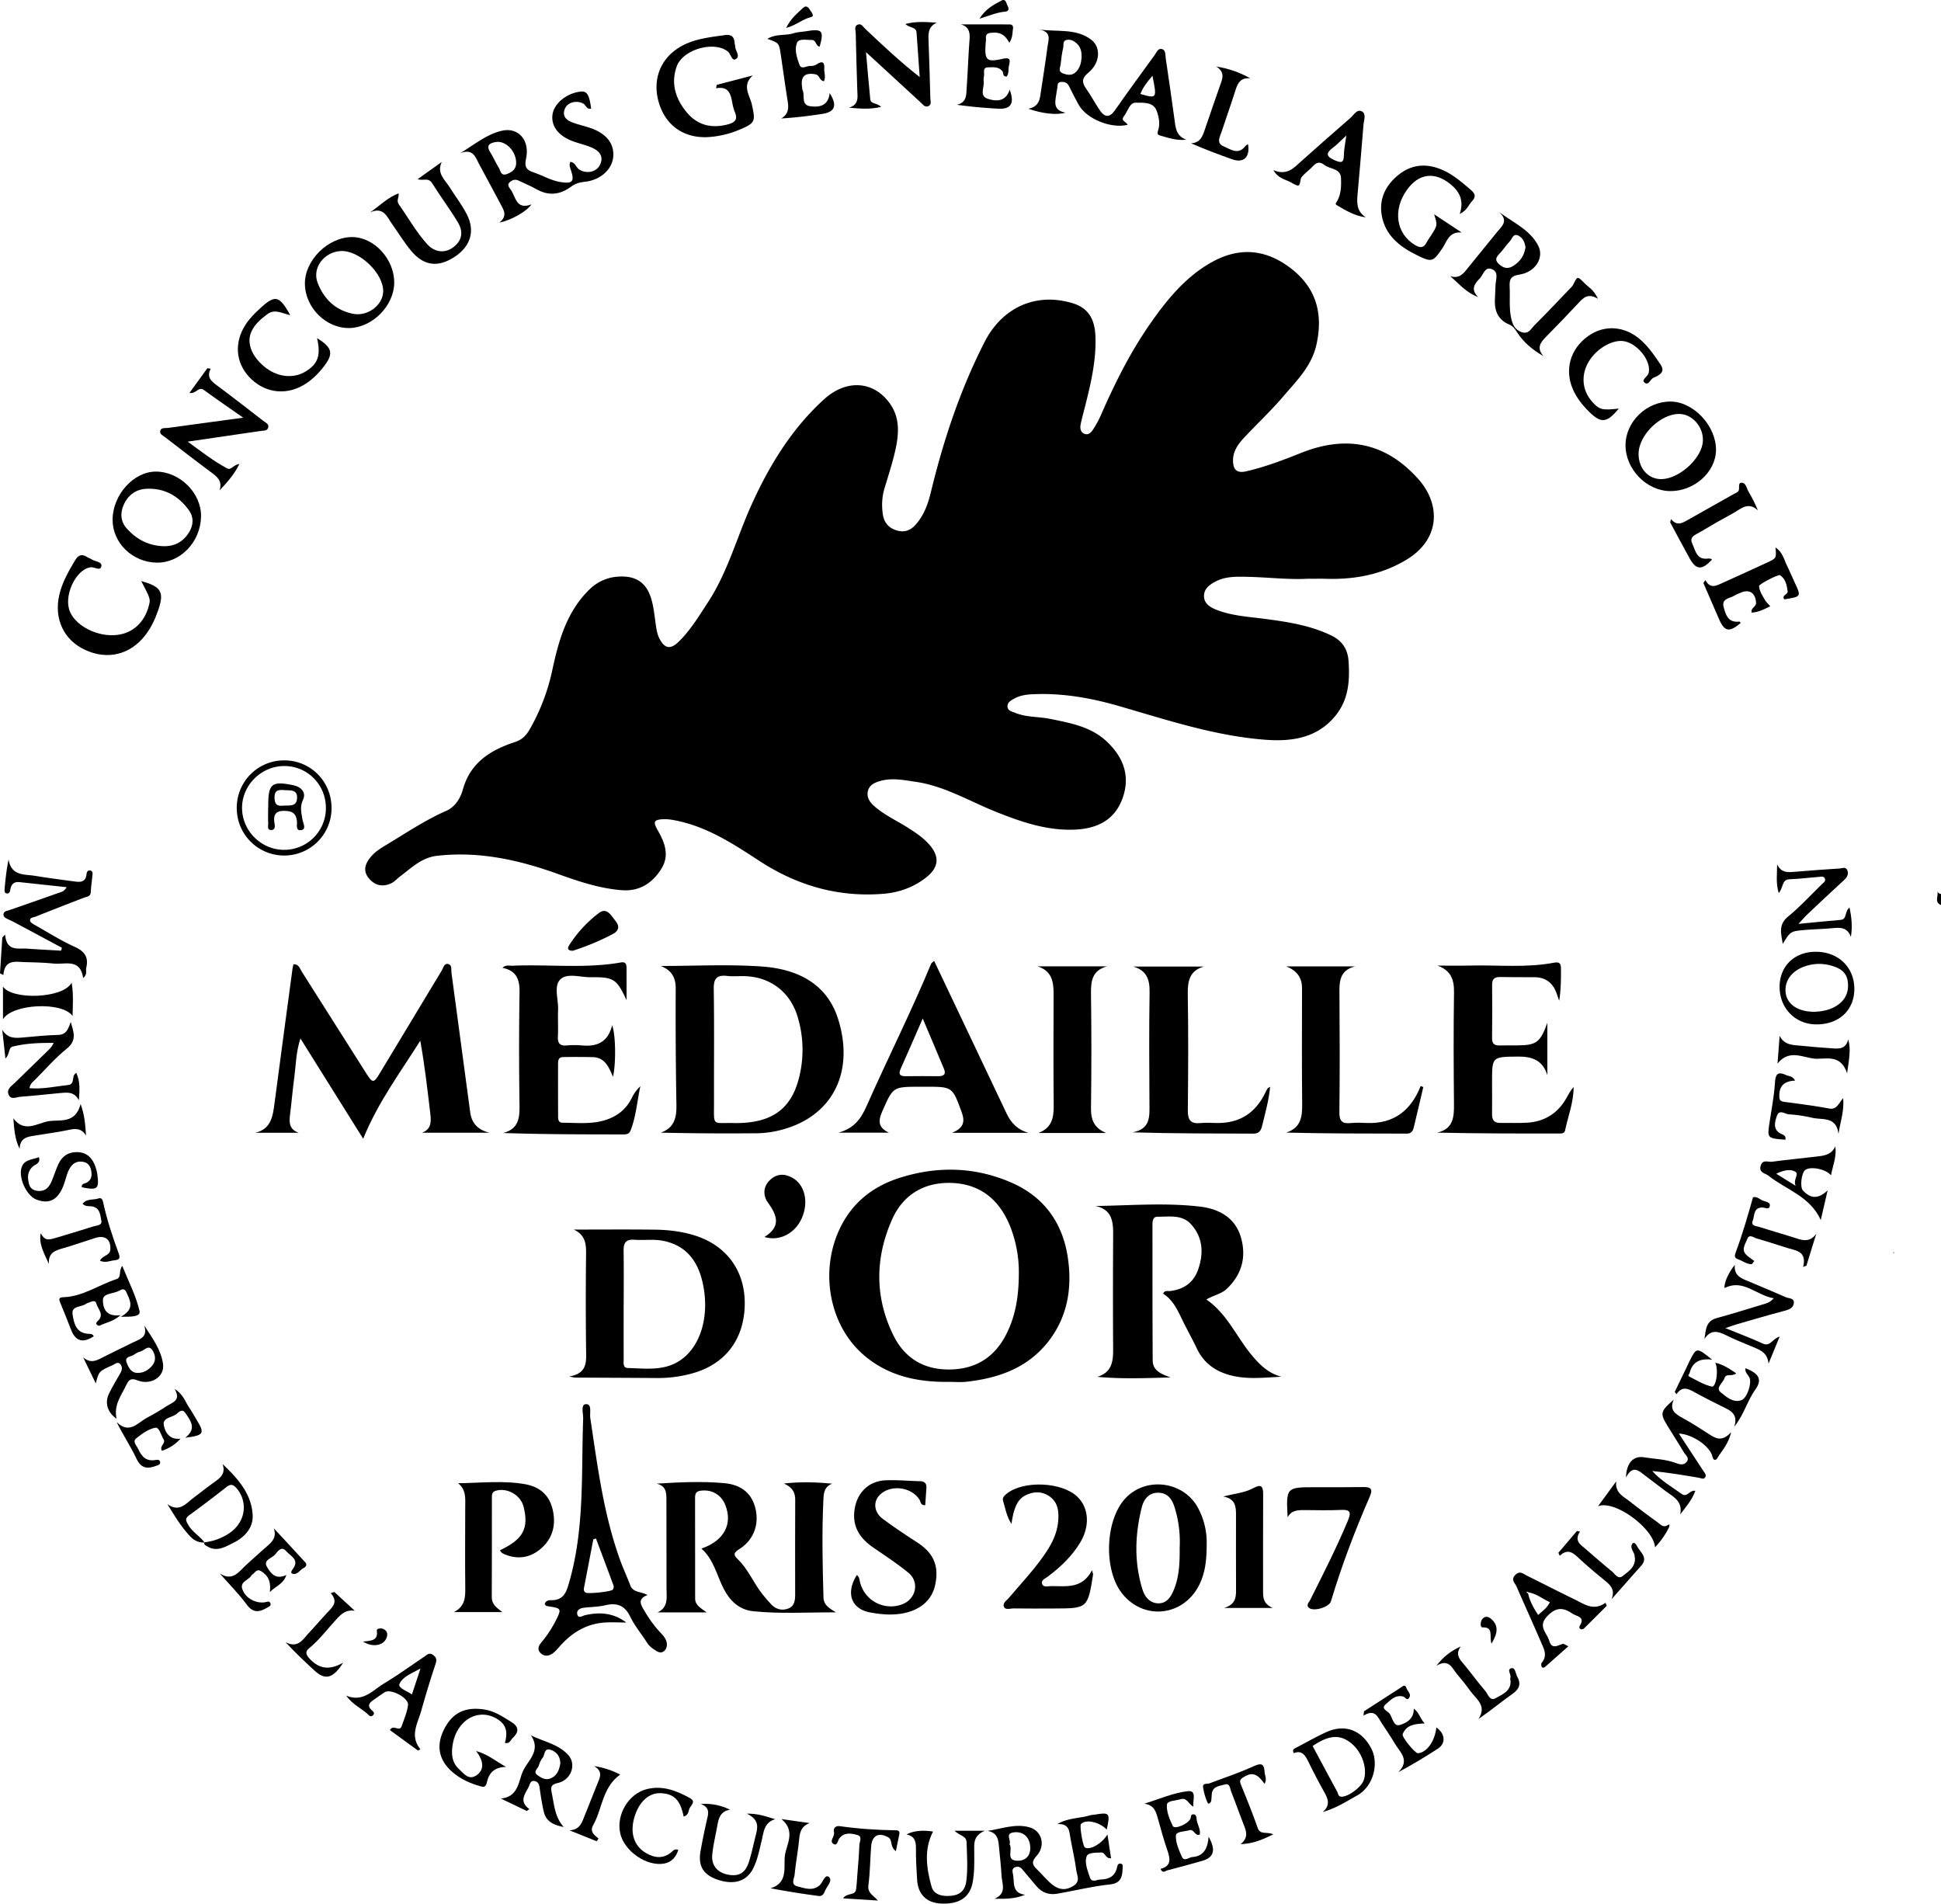 <svg xmlns="http://www.w3.org/2000/svg" width="100.828" height="98.873" viewBox="1008.593 6102.127 100.828 98.873"><g data-name="Groupe 217"><g data-name="Groupe 216" transform="translate(1008.593 6102.127)" clip-path="url(&quot;#a&quot;)"><path d="M100.642 46.297c.036.08.094.132.186.136v.576c-.368-.157-.12-.476-.186-.712" fill-rule="evenodd" data-name="Trac&#xE9; 22001"></path><path d="M67.894 30.061c-1.073.058-2.278-.11-3.487-.106-.445.001-.878.04-1.282.259-.323.173-.601.39-.58.782.022.374.337.553.639.673.793.315 1.644.362 2.48.47 1.2.158 2.393.334 3.5.872.551.268.842.698.886 1.304.074 1.015.012 2.001-.662 2.84-.949 1.18-2.274 1.37-3.645 1.268-2.64-.197-5.138-1.037-7.662-1.764-1.46-.42-2.955-.678-4.488-.598-.312.016-.612.065-.888.214-.17.091-.367.19-.369.405-.002.24.234.275.405.346.58.237 1.21.19 1.81.312 1.074.219 2.16.41 2.988 1.22.84.818 1.185 1.783.765 2.926-.412 1.123-1.328 1.55-2.435 1.604-1.47.072-2.827-.398-4.172-.939-1.365-.549-2.646-1.328-4.136-1.543-.608-.088-1.215-.216-1.826-.045-.282.078-.565.196-.647.511-.086.334.09.59.332.803.525.46 1.16.746 1.743 1.116.406.26.807.524 1.123.89.536.62.476 1.17-.16 1.68-.652.52-1.417.795-2.226.861-2.336.193-4.478-.42-6.434-1.695-1.4-.913-2.795-1.833-4.486-2.134a2.334 2.334 0 0 0-.513-.045c-.508.024-.554.133-.298.58.365.636.622 1.306.184 2-.47.746-1.134 1.18-2.063 1.107-1.16-.092-2.244-.46-3.33-.85-2.02-.727-4.085-1.182-6.257-.936-.802.091-1.332.63-1.925 1.075-.152.114-.283.27-.45.35-.457.217-.87.117-1.184-.277-.308-.39-.162-.757.119-1.093.212-.254.487-.432.767-.6 1.037-.62 2.036-1.301 3.15-1.79.46-.2.737-.65.864-1.106.392-1.413 1.452-2.058 2.721-2.472.365-.12.583-.356.755-.66a10.72 10.72 0 0 0 1.166-3.05c.33-1.55.751-3.06 1.94-4.216a2.308 2.308 0 0 1 1.489-.66c.91-.064 1.473.306 1.725 1.183.12.42.161.865.225 1.301.036.248.07.493.185.72.263.524.565.6.99.19.625-.601 1.066-1.345 1.539-2.067 1.03-1.574 1.503-3.393 2.27-5.082.928-2.045 2.085-3.933 3.756-5.454 1.175-1.07 2.609-.959 3.445.252.53.768.436 1.648.234 2.502-.15.634-.353 1.256-.54 1.88-.13.433-.147.874-.088 1.313.058.43.288.736.733.864.428.123.74-.021 1.014-.344.412-.484.613-1.067.757-1.662.652-2.693 1.519-5.302 2.784-7.78.907-1.777 2.63-2.59 4.55-2.025.799.236 1.176.772 1.211 1.744.044 1.242-.24 2.437-.54 3.628-.076.297-.158.594-.222.894-.042.194-.037.41.16.511.215.111.375-.05.479-.21.155-.24.296-.494.41-.756.724-1.655 1.528-3.268 2.566-4.752.873-1.249 1.827-2.423 3.189-3.183 1.475-.824 2.881-.662 4.18.376 1.272 1.018 1.609 2.342 1.255 3.918-.252 1.12-1.032 1.868-1.72 2.678-.644.757-1.378 1.437-2.055 2.166-.302.325-.558.69-.555 1.167.004.49.213.667.689.557.974-.225 1.906-.579 2.833-.95 2.376-.953 4.424-.532 6.108 1.358 1.147 1.287 1.174 3.115-.644 4.198-1.282.764-2.674 1.02-4.142.978-.288-.009-.576-.002-1.002-.002" fill-rule="evenodd" data-name="Trac&#xE9; 22002"></path><path d="M49.321 71.773c-1.654.026-3.211-.302-4.491-1.427-1.74-1.53-2.242-4.256-1.245-6.447.648-1.422 1.757-2.294 3.215-2.744 1.938-.599 3.861-.546 5.733.266 1.71.743 2.673 2.102 2.938 3.907.217 1.474.02 2.915-.883 4.174-1.08 1.503-2.647 2.076-4.404 2.267-.284.03-.575.004-.863.004m3.604-5.681a6.428 6.428 0 0 0-.43-2.341c-.543-1.399-1.536-2.256-3.062-2.31-1.414-.048-2.516.6-3.092 1.895-.885 1.992-.907 4.032.062 6.01.601 1.226 1.642 1.832 3.033 1.782 1.364-.048 2.308-.719 2.889-1.934.439-.918.6-1.895.6-3.102" fill-rule="evenodd" data-name="Trac&#xE9; 22003"></path><path d="M13.267 58.834c.816-.197.905-.85.992-1.52.307-2.336.623-4.672.937-7.009.01-.073.031-.145.049-.226.287-.001.335.237.44.402 1.12 1.763 2.235 3.53 3.355 5.292.313.492.38.484.677-.01 1.076-1.791 2.155-3.58 3.237-5.367.083-.137.116-.386.34-.322.201.058.136.29.158.452.326 2.414.648 4.829.973 7.243.078.587.418.923 1.003 1.064h-3.505c.48-.18.48-.572.43-.993-.149-1.253-.29-2.506-.522-3.786-1.028 1.638-2.187 3.174-2.965 5.092l-3.26-5.208c-.238.742-.232 1.371-.315 1.984-.09.665-.143 1.335-.228 2-.05.4-.026.742.45.912h-2.246Z" fill-rule="evenodd" data-name="Trac&#xE9; 22004"></path><path d="M66.56 71.504c-.915.05-1.82.159-2.706-.09-.757-.213-1.335-.644-1.68-1.37-.256-.537-.551-1.055-.807-1.591-.232-.488-.475-.96-.947-1.261.085-.196.241-.121.357-.136.708-.087 1.218-.424 1.461-1.117.301-.858.247-1.682-.379-2.365-.462-.504-1.136-.373-1.74-.378-.208-.001-.253.2-.253.388.003 2.362-.003 4.723.013 7.085.004.472.365.683.93.872-1.363.043-2.57.085-3.809-.03.721-.214.825-.75.823-1.372a528.34 528.34 0 0 1 .001-5.991c.005-.691-.046-1.316-.913-1.51 1.824-.027 3.622-.177 5.407.03.995.114 1.862.57 2.155 1.64.275 1.002.027 1.893-.739 2.626-.29.277-.683.334-1.066.56 1.087.752 1.572 1.964 2.38 2.922.412.489.857.92 1.512 1.088" fill-rule="evenodd" data-name="Trac&#xE9; 22005"></path><path d="M34.328 50.172c1.743 0 3.493-.094 5.228.026 1.82.125 3.404.855 3.991 2.76.861 2.796-.344 5.11-3.099 5.761-.37.087-.757.138-1.137.142-1.646.015-3.292.006-4.987-.032.71-.249.823-.789.814-1.425a272.597 272.597 0 0 1-.037-6.04c.005-.615-.223-.967-.773-1.192m3.86 8.16c1.848.01 2.867-.687 3.292-2.252a5.896 5.896 0 0 0-.038-3.239c-.373-1.295-1.404-2.098-2.748-2.14-.307-.01-.617.023-.92-.012-.524-.06-.705.124-.697.667.03 1.959.008 3.918.013 5.877.004 1.331-.128 1.059 1.097 1.099" fill-rule="evenodd" data-name="Trac&#xE9; 22006"></path><path d="M36.707 83.745h-2.544c.578-.274.458-.796.46-1.267.002-1.517-.002-3.034-.005-4.551-.001-.371.008-.75-.51-.868 1.202-.075 2.363-.13 3.52-.025.91.083 1.435.557 1.617 1.322.197.827-.097 1.629-.826 2.094-.282.179-.361.282-.095.535.55.523.821 1.247 1.291 1.829.145.178.292.355.451.52.25.26.566.338.895.206.317-.128.344-.429.344-.73-.002-1.632-.005-3.264.003-4.897.002-.353-.097-.636-.585-.862.937-.1 1.701-.063 2.507.007-.423.166-.442.498-.459.852-.081 1.688-.042 3.376.005 5.065.01.366.25.531.648.769-1.526-.005-2.912.085-4.293-.058-.72-.074-1.2-.515-1.536-1.163-.365-.706-.518-1.528-1.16-2.092 1.174-.4 1.639-1.27 1.241-2.266-.218-.546-.723-.821-1.294-.737-.235.034-.276.172-.276.358 0 1.747 0 3.495.004 5.242 0 .335.268.479.597.717" fill-rule="evenodd" data-name="Trac&#xE9; 22007"></path><path d="M29.564 71.495c.797-.136.892-.572.885-1.126a204.14 204.14 0 0 1-.004-5.238c.006-.54-.045-.991-.64-1.268 1.407 0 2.815-.012 4.222.005.71.01 1.412.092 2.096.312 1.646.53 2.602 1.862 2.563 3.606-.04 1.824-1.048 3.102-2.776 3.56a6.64 6.64 0 0 1-1.76.228c-1.42-.011-2.84-.015-4.26-.023-.047 0-.094-.015-.326-.056m2.835-3.77h-.003c0 .959-.002 1.917.002 2.876.001.183-.053.446.22.453.932.025 1.892.166 2.73-.408 1.105-.757 1.54-2.432 1.13-4.116-.277-1.136-.924-1.887-2.09-2.093-.466-.083-.957-.008-1.434-.046-.446-.034-.566.171-.56.573.014.92.005 1.84.005 2.761" fill-rule="evenodd" data-name="Trac&#xE9; 22008"></path><path d="M32.548 51.95c-.513-1.095-.655-1.21-1.857-1.193-.546.007-1.244-.247-1.6.13-.329.347-.08 1.028-.1 1.561-.019.46.012.923-.01 1.383-.016.34.087.5.451.469a4.53 4.53 0 0 1 .806 0c.779.072 1.35-.176 1.56-1.051.186.487.206 1.961.046 2.681-.221-.524-.435-1.006-1.047-1.023a37.85 37.85 0 0 0-1.555-.003c-.243.004-.253.194-.253.372-.001.883-.002 1.767.003 2.65.001.168-.016.387.233.388.784.001 1.576.1 2.339-.179.564-.206.988-.563 1.255-1.11.107-.218.25-.42.444-.608-.165.772-.218 1.56-.508 2.302-.07.177-.205.202-.37.202-2.067-.002-4.135-.002-6.248-.074.808-.214.858-.784.85-1.442a195.913 195.913 0 0 1 .001-5.877c.011-.668-.17-1.114-.886-1.259.177-.175.358-.103.518-.11 1.877-.082 3.764.159 5.633-.17.262-.046.293.111.294.3.003.554.001 1.107.001 1.66" fill-rule="evenodd" data-name="Trac&#xE9; 22009"></path><path d="M80.379 55.845c-.237-.768-.775-.974-1.517-.967-1.355.014-1.355-.01-1.355 1.323 0 .557.008 1.114 0 1.671-.005.314.127.46.444.453.46-.009.923.016 1.382-.013.933-.059 1.624-.514 2.07-1.336.097-.18.198-.356.34-.521.006.786-.286 1.511-.444 2.262-.035.165-.2.157-.334.157-2.088.001-4.177 0-6.306-.046.833-.197.876-.797.87-1.466-.018-1.94-.028-3.879.002-5.818.01-.673-.164-1.145-.864-1.392.566 0 1.133.012 1.699-.002 1.456-.036 2.92.128 4.365-.15.333-.065.356.112.356.346.002.535 0 1.07-.093 1.633l-.129-.37c-.19-.552-.567-.85-1.16-.854-.594-.004-1.19.004-1.785-.009-.295-.006-.412.113-.41.407.009.922.01 1.843-.003 2.765-.005.318.15.392.424.383.307-.011.615-.002.922-.005.954-.01 1.16-.154 1.526-1.171v2.72Z" fill-rule="evenodd" data-name="Trac&#xE9; 22010"></path><path d="m48.525 49.908 1.968 4.143 1.798 3.788c.232.49.578.845 1.13.999h-3.966c.68-.277.653-.659.493-1.094-.476-1.298-.473-1.3-1.856-1.3h-.345c-1.382.003-1.357.014-1.923 1.294-.227.515-.185.837.354 1.092h-2.624c.856-.237 1.19-.767 1.473-1.406 1.093-2.466 2.308-4.877 3.343-7.37.014-.032.054-.052.155-.146m-.593 2.992c-.427.976-.774 1.786-1.136 2.588-.137.304-.064.416.267.41.557-.011 1.114-.004 1.67 0 .262.002.428-.078.306-.373-.342-.825-.694-1.648-1.107-2.625" fill-rule="evenodd" data-name="Trac&#xE9; 22011"></path><path d="M65.98 56.447c-.073.726-.257 1.371-.416 2.021-.06.248-.15.413-.452.412-2.068-.008-4.137-.004-6.286-.066.958-.171.888-.848.884-1.514-.011-1.918-.024-3.837.007-5.755.011-.662-.14-1.134-.845-1.343h3.669c-.74.208-.852.742-.84 1.43.033 2.015.024 4.03.002 6.044-.005.503.158.71.664.655.266-.028.537-.01.805-.004 1.205.032 2.05-.511 2.565-1.59.033-.07.066-.14.108-.203.019-.028.06-.04.135-.087" fill-rule="evenodd" data-name="Trac&#xE9; 22012"></path><path d="M73.935 56.462c-.165.701-.325 1.404-.497 2.103-.042.173-.128.315-.35.314-2.081-.003-4.162-.002-6.276-.052.758-.245.838-.806.831-1.465-.021-2.012-.01-4.024-.007-6.036 0-.574-.289-.922-.82-1.132h3.575c-.878.221-.815.902-.81 1.581.014 1.995.02 3.99-.005 5.984-.006.465.14.619.587.572.285-.03.575-.014.863-.004 1.386.045 2.27-.653 2.773-1.92l.136.055" fill-rule="evenodd" data-name="Trac&#xE9; 22013"></path><path d="M32.534 84.273c-.398 0-.799-.028-1.194.006-.907.08-1.63.527-2.23 1.194-.128.142-.251.296-.405.406-.202.144-.44.168-.63-.026-.191-.195-.083-.394.06-.564a5.87 5.87 0 0 0 .755-1.154c.283-.564.26-.606-.35-.696-.057-.008-.116-.016-.168-.037-.03-.012-.047-.052-.073-.083.031-.17.192-.21.302-.206.713.02.832-.455.99-1.017.777-2.761.602-5.593.702-8.406.009-.267-.137-.745.14-.758.334-.016.19.453.23.713.373 2.486.685 4.984 1.544 7.368.162.45.366.884.535 1.332.14.373.536.308.895.499-.498.193-.377.456-.208.744.253.433.533.843.878 1.208.133.14.263.281.315.475.048.182.015.356-.12.478-.156.141-.319.06-.472-.04-.162-.107-.31-.218-.417-.387-.288-.454-.642-.873-.874-1.352-.287-.594-.693-.736-1.3-.593-.37.087-.761.082-1.14.133-.185.026-.362.136-.311.338.06.237.252.08.38.05.77-.185 1.502-.13 2.166.375m-1.577-4.365-.136.043c-.158.823-.315 1.646-.474 2.468-.023.117-.044.227.08.302.124.073 1.334-.051 1.408-.158.036-.053.058-.147.037-.205-.3-.819-.608-1.634-.915-2.45" fill-rule="evenodd" data-name="Trac&#xE9; 22014"></path><path d="M57.46 58.845h-3.522c.695-.252.805-.78.798-1.424-.02-1.938-.011-3.876-.005-5.814.001-.634-.105-1.188-.833-1.416h3.61c-.774.208-.845.762-.835 1.434.028 1.976.027 3.952 0 5.928-.01.625.177 1.045.787 1.292" fill-rule="evenodd" data-name="Trac&#xE9; 22015"></path><path d="M62.683 80.24c-.004.836-.084 1.487-.404 2.109-.826 1.61-2.876 1.827-3.995.408-.96-1.218-.88-3.768.154-4.91 1.072-1.182 3.066-.921 3.805.493a3.79 3.79 0 0 1 .44 1.9m-1.402.121a5.993 5.993 0 0 0-.247-2.013c-.12-.412-.323-.796-.843-.816-.527-.02-.78.362-.882.765-.353 1.412-.4 2.838.035 4.247.118.382.368.71.798.73.476.023.692-.349.848-.735.27-.671.296-1.38.29-2.178" fill-rule="evenodd" data-name="Trac&#xE9; 22016"></path><path d="M23.796 77.038c1.22-.015 2.374-.154 3.514.056.692.128 1.193.528 1.38 1.232.212.806.055 1.542-.581 2.1-.525.46-1.154.588-1.829.329-.124-.047-.253-.094-.306-.238 1.203-.565 1.512-1.139 1.221-2.27-.155-.601-.853-.992-1.437-.82-.204.059-.206.198-.206.353-.001 1.727.002 3.454-.006 5.181-.001.353.235.537.549.77h-2.52c.578-.287.6-.752.594-1.255-.016-1.401-.003-2.802-.002-4.203 0-.438.061-.891-.37-1.235" fill-rule="evenodd" data-name="Trac&#xE9; 22017"></path><path d="M61.626 7.257c-.508.054-.92-.095-1.339-.21-.17-.047-.185-.11-.125-.287.115-.336.033-.707-.08-1.01-.179-.474-.717-.409-1.089-.417-.314-.007-.412.452-.607.703-.199.255.144.29.185.448-.875.207-2.128-.307-2.541-1.047-.178-.319-.34-.646-.504-.972-.093-.184-.251-.23-.434-.205-.188.025-.146.194-.17.316-.027.132-.042.265-.065.398-.066.387-.116.766.493.877-.461.138-1.207.052-1.93-.203.588-.112.599-.537.658-.934.113-.76.238-1.518.334-2.28.044-.342.25-.79-.444-.902.968.132 1.932-.068 2.717.53.52.394.463 1.21-.141 1.707-.357.293-.355.503-.122.837.252.361.46.753.707 1.118.253.373.504.41.791-.001.67-.96 1.364-1.905 2.052-2.852.098-.135.173-.362.363-.327.236.044.193.307.22.482.159 1.043.302 2.088.449 3.133.06.433.063.895.622 1.098m-5.442-4.261c.01-.274-.031-.533-.243-.732-.143-.135-.312-.227-.515-.193-.246.041-.162.27-.198.416-.066.275-.1.56-.13.843-.018.17-.156.378.12.483.248.094.483.122.686-.088.194-.202.261-.457.28-.729m3.681.937c-.28.34-.5.606-.624.949.863.246.863.246.624-.949" fill-rule="evenodd" data-name="Trac&#xE9; 22018"></path><path d="M29.63 8.405c.262.038.287.277.44.386.336.238.857.176 1.064-.172.238-.4.076-.72-.295-.907-.304-.153-.648-.228-.975-.337-.8-.267-1.223-.763-1.171-1.372.05-.6.719-1.166 1.474-1.247.324-.035.453.174.54.884-.23.066-.264-.178-.402-.256-.327-.186-.805-.086-.951.24-.179.401.059.618.399.744.286.106.587.172.878.267.86.283 1.288.818 1.224 1.518-.06.654-.677 1.213-1.49 1.29-.28.026-.499.103-.72.266-.56.412-1.152.474-1.776.12-.3-.17-.622-.298-.932-.45-.185-.09-.346-.024-.472.098-.13.123-.02.258.056.359.274.369.277 1.088 1.086.78-.255.368-1.011.805-1.67.95.44-.353.23-.653.077-.945-.367-.696-.743-1.387-1.117-2.08-.194-.36-.308-.84-.975-.592.735-.451 1.356-.972 2.135-1.156.868-.205 1.482.49 1.268 1.454-.095.423.02.582.386.704.471.157.905.426 1.403.505.634.1.74-.029.54-.63-.04-.126-.106-.25-.025-.421m-2.817.014c-.024-.595-.559-1.128-1.06-1.042-.3.051-.52.159-.288.527.161.257.28.542.442.8.097.152.103.458.423.338.286-.108.505-.273.483-.623" fill-rule="evenodd" data-name="Trac&#xE9; 22019"></path><path d="M44.507 81.809c.128.08.131.214.162.341a1.651 1.651 0 0 0 2.178 1.183c.734-.26.939-1.155.34-1.646-.577-.472-1.204-.884-1.82-1.307-.68-.467-1.088-1.049-.982-1.925.108-.892.712-1.53 1.619-1.569.592-.026 1.187.033 1.78.046.241.005.355.11.339.352l-.061.893c-.253.009-.229-.172-.292-.274-.419-.677-1.498-.816-2.064-.263-.36.35-.313.906.15 1.247.583.431 1.187.835 1.796 1.23.848.551 1.14 1.224.926 2.206-.174.803-.788 1.314-1.703 1.479-.561.1-1.108.049-1.656-.049-1-.178-1.3-1.005-.712-1.944" fill-rule="evenodd" data-name="Trac&#xE9; 22020"></path><path d="M56.725 81.558c.048.181.06.2.058.218-.283 1.763-.283 1.764-2.057 1.768-.69.001-1.381.008-2.071-.004-.177-.003-.438.11-.512-.107-.062-.182.165-.322.287-.465.506-.598 1.041-1.175 1.516-1.797.487-.64.946-1.311 1.022-2.153.047-.517-.005-1.011-.488-1.325-.386-.25-.804-.228-1.206-.029-.398.197-.537.58-.64.976-.032.126-.049.256-.096.51-.268-.432-.314-.824-.43-1.186-.053-.168.06-.28.188-.384.865-.697 2.863-.615 3.666.156.6.575.669 1.52.153 2.377-.431.717-1.027 1.284-1.693 1.78-.137.101-.355.181-.287.375.07.197.302.113.464.112.777-.004 1.614.164 2.126-.822" fill-rule="evenodd" data-name="Trac&#xE9; 22021"></path><path d="M83.007 15.519c-.486-.295-.728-.084-.976.182-.562.605-1.135 1.2-1.715 1.787-.292.295-.513.58-.14 1.009-.568-.327-1.041-.72-1.376-1.25-.108-.17-.21-.312-.391-.387-.551-.227-.768-.66-.757-1.23.004-.268.031-.536.035-.805.005-.307.201-.717-.218-.856-.347-.117-.418.313-.605.5-.265.266-.485.565-.08.957-.612-.218-.981-.68-1.448-1.081.475.147.684-.138.909-.42.503-.63 1.022-1.248 1.526-1.878.232-.29.625-.57.095-1.04.763.57 1.615.93 2.038 1.75.324.629-.15 1.378-.966 1.502-.427.065-.538.217-.517.615.029.555-.04 1.116.082 1.665.07.316.193.602.554.716.356.113.478-.186.65-.358.614-.609 1.205-1.24 1.803-1.863.08-.083.172-.164.22-.264.21-.43.211-.439.573-.07.21.213.5.354.704.819m-3.762-2.675c-.035-.246-.127-.486-.364-.604-.282-.142-.332.168-.458.3-.197.207-.35.455-.551.658-.253.255-.15.417.086.594.214.16.423.159.637.027.36-.221.587-.535.65-.975" fill-rule="evenodd" data-name="Trac&#xE9; 22022"></path><path d="m3.462 46.08-2.444-.263c-.32-.035-.447.139-.489.428-.013.092-.074.183-.193.156-.091-.021-.106-.112-.1-.186.044-.503.093-1.006.21-1.574.144.87.821.758 1.372.849.662.109 1.328.195 1.992.285.313.042.634.09.684-.37.013-.118.076-.235.226-.181.11.039.089.156.08.248-.026.286-.071.571-.085.858-.011.245-.195.236-.353.296-.842.322-1.681.65-2.517.985-.11.044-.31.038-.28.22.013.082.15.158.244.212.685.386 1.354.81 2.068 1.133.522.235.733.543.604 1.091-.036.155.07.342-.163.53-.147-1.033-.935-.69-1.531-.75-.496-.051-.996-.062-1.494-.075-.486-.012-1.05-.158-1.117.67L0 50.553l.12-1.864.147-.147c.073.899.674.694 1.154.73.582.043 1.166.07 1.75.106l.046-.152c-.817-.437-1.632-.875-2.449-1.311-.118-.063-.24-.12-.362-.177-.105-.05-.224-.105-.225-.234 0-.176.16-.183.285-.226a352.17 352.17 0 0 0 2.552-.893c.138-.049.302-.06.444-.304" fill-rule="evenodd" data-name="Trac&#xE9; 22023"></path><path d="m57.528 95.278.187 1.235c-.31.034-.282-.307-.516-.296-.271.012-.673-.001-.745.185-.134.348.046.75.163 1.109.096.296.349.115.543.11.456-.009.78-.176.872-.66.02-.104.074-.19.19-.164.127.027.097.144.094.236-.015.446-.077.782-.674.845-.912.096-1.81.322-2.716.479-.425.073-.798-.048-1.084-.388-.247-.294-.493-.588-.741-.881-.095-.112-.213-.163-.358-.112-.173.06-.161.212-.13.337.105.416-.098 1.001.637 1.1-.52.215-1.02.216-1.586.208.654-.283.383-.785.361-1.214-.024-.478-.081-.955-.127-1.433-.036-.381-.047-.782-.597-.878.748-.116 1.456-.394 2.184-.185.647.187.843.963.358 1.488-.275.298-.22.46.021.692.277.264.517.572.816.807.32.25.662.308 1.066.063.398-.242.2-.542.165-.81-.072-.55-.2-1.093-.3-1.64-.069-.369-.035-.81-.689-.768.585-.344 1.175-.288 1.706-.458.072-.023.152-.018.228-.032.788-.136.824-.092.635.771-.403-.406-1.098-.55-1.342-.28-.076.085.097 1.125.2 1.206.215.168.863-.148 1.18-.672m-5.09.504c.195.275-.225.853.416.864.433.007.699-.275.66-.75-.04-.495-.375-.778-.835-.727-.506.055-.133.412-.24.613" fill-rule="evenodd" data-name="Trac&#xE9; 22024"></path><path d="m37.23 4.408 1.877-.49c-.593.522-.154 1.037-.051 1.506.197.896.184.965-.67 1.323a4.95 4.95 0 0 1-1.501.366c-1.348.116-2.365-.608-2.693-1.904-.323-1.272.255-2.417 1.486-2.95.624-.27 1.292-.337 1.956-.433.343-.05.508.066.528.407.003.057.028.113.028.17 0 .232.293.523.025.67-.203.113-.247-.267-.404-.394-.7-.569-2.338-.126-2.66.776-.32.894-.044 1.714.547 2.408.563.662 1.302.82 2.14.589.353-.098.49-.258.34-.617a2.435 2.435 0 0 1-.138-.499c-.082-.45-.184-.871-.842-.75l.032-.178" fill-rule="evenodd" data-name="Trac&#xE9; 22025"></path><path d="M66.888 78.805c-.084-1.541-.067-1.56 1.387-1.56.844 0 1.687.006 2.53-.008.387-.006.532.078.35.494-.771 1.774-1.461 3.58-2.016 5.436-.092.309-.896.552-1.143.342-.169-.143-.001-.278.058-.397.677-1.352 1.363-2.698 1.948-4.094.181-.433.195-.624-.359-.594-.63.033-1.264.008-1.897.008-.333 0-.662.007-.858.373" fill-rule="evenodd" data-name="Trac&#xE9; 22026"></path><path d="M63.54 77.728c.61-.157 1.121-.195 1.561-.434.437-.236.518-.086.515.338-.011 1.667 0 3.333-.004 4.999 0 .336-.001.66.497.883h-2.515c.598-.186.616-.557.614-.953-.006-1.302-.002-2.604-.002-3.907 0-.424-.046-.82-.667-.926" fill-rule="evenodd" data-name="Trac&#xE9; 22027"></path><path d="M47.035 1.245c.574-.153 1.08-.097 1.626-.069-.497.233-.437.646-.422 1.052.036.959.064 1.917.089 2.876.004.143.078.331-.105.41-.175.076-.279-.085-.388-.185-.901-.827-1.8-1.656-2.85-2.622.083.919.144 1.68.221 2.439.029.28.35.18.562.407-.582.138-1.103.09-1.665.041.54-.167.44-.57.429-.936-.03-.978-.06-1.956-.08-2.934-.003-.156-.1-.374.122-.451.175-.06.263.124.37.224.902.849 1.8 1.701 2.831 2.505-.054-.769-.11-1.537-.163-2.306-.022-.32-.36-.223-.577-.45" fill-rule="evenodd" data-name="Trac&#xE9; 22028"></path><path d="M10.944 19.151c-.221.435.019.64.313.857.816.604 1.616 1.232 2.42 1.851.117.09.3.157.257.341-.043.19-.236.16-.382.182l-3.802.556c.731.535 1.35 1.014 2.044 1.387.219.118.31-.18.641-.226-.28.567-.64.958-1.029 1.372.168-.526-.165-.737-.49-.978-.784-.582-1.556-1.182-2.331-1.777-.117-.09-.307-.168-.26-.34.048-.183.252-.13.398-.15l3.911-.532c-.769-.539-1.409-.974-2.032-1.431-.3-.22-.405.213-.76.144l.929-1.28.173.024" fill-rule="evenodd" data-name="Trac&#xE9; 22029"></path><path d="M5.849 26.973c.014-1.282 1.095-2.476 2.242-2.479 1.254-.002 2.382 1.123 2.352 2.347-.032 1.322-1.08 2.403-2.308 2.382-1.266-.022-2.3-1.038-2.286-2.25m2.632 1.396c.59.016 1.04-.229 1.345-.73.23-.379.245-.781-.013-1.139-.539-.746-1.276-1.16-2.21-1.113-.557.029-.968.338-1.19.865-.191.45-.128.877.199 1.23.5.541 1.118.862 1.869.887" fill-rule="evenodd" data-name="Trac&#xE9; 22030"></path><path d="M86.757 25.507c-1.23-.013-2.323-1.142-2.317-2.391.006-1.225 1.107-2.278 2.36-2.259 1.196.019 2.368 1.293 2.34 2.545-.026 1.131-1.143 2.119-2.383 2.105m-1.64-1.916c.01.774.545 1.332 1.24 1.293.864-.048 1.928-.978 2.083-1.823.138-.748-.443-1.525-1.165-1.559-.99-.045-2.17 1.098-2.157 2.089" fill-rule="evenodd" data-name="Trac&#xE9; 22031"></path><path d="M15.838 14.733c-.009-1.22 1.21-2.42 2.454-2.42 1.142.002 2.197 1.148 2.186 2.375-.01 1.19-1.13 2.324-2.32 2.35-1.219.026-2.312-1.06-2.32-2.305m4.067.416c.027-.958-1.269-2.183-2.23-2.109-.867.067-1.475.892-1.17 1.665.327.83.925 1.413 1.83 1.593.76.152 1.55-.443 1.57-1.15" fill-rule="evenodd" data-name="Trac&#xE9; 22032"></path><path d="M7.336 30.18c1.042.288 1.2.571.892 1.483-.161.475-.37.927-.678 1.327-.788 1.02-1.972 1.305-3.138.761-1.109-.517-1.623-1.627-1.327-2.875.153-.643.478-1.205.812-1.769.183-.309.37-.344.647-.163.063.041.143.059.205.102.18.126.563.12.516.366-.051.267-.357.028-.55.052-.79.098-1.45 1.53-1.065 2.346.348.74 1.433 1.27 2.397 1.172.835-.085 1.452-.638 1.681-1.507.095-.362.095-.362-.392-1.296" fill-rule="evenodd" data-name="Trac&#xE9; 22033"></path><path d="m74.498 11.13 1.429.945c-.673-.06-.772.491-1.01.835-.472.686-.535.725-1.286.358-.91-.444-1.689-1.043-1.86-2.113-.14-.87.241-1.583.922-2.11.704-.543 1.485-.561 2.28-.2.547.249.993.644 1.446 1.031.227.194.25.358.049.57-.18.189-.247.475-.64.668.234-.693-.008-1.162-.478-1.545-.826-.672-1.654-.566-2.27.3-.743 1.04-.552 2.276.426 2.858.265.158.452.162.602-.134.07-.136.164-.259.246-.388.322-.507.322-.507.144-1.074" fill-rule="evenodd" data-name="Trac&#xE9; 22034"></path><path d="M66.148 8.836c.721.307 1.07-.127 1.462-.475.844-.75 1.688-1.501 2.544-2.24.175-.15.337-.48.6-.33.23.132.092.458.074.692-.09 1.183-.201 2.365-.302 3.547-.04.463-.085.93.424 1.26-.582-.079-1.052-.359-1.518-.64-.103-.063-.003-.146.043-.23.195-.364.2-.779.186-1.17-.018-.52-.586-.453-.877-.691-.18-.147-.373-.155-.553.044-.154.17-.34.31-.503.47-.066.066-.145.147-.16.23-.071.406-.07.418-.51.17-.282-.16-.655-.19-.91-.637m3.788-1.798c-.313.289-.48.472-.676.618-.377.281-.41.46.077.67.35.15.469.13.473-.27.002-.283.067-.566.126-1.018" fill-rule="evenodd" data-name="Trac&#xE9; 22035"></path><path d="M86.946 72.695c-.243.537.074.742.452.95.47.258.924.547 1.374.84.347.227.68.423 1.154-.098-.15.644-.49.964-.713 1.341-.082.139-.21.144-.258-.076-.11-.52-1.034-1.165-1.744-1.194l1.284 1.959c.062.094.159.189.085.31-.082.133-.203.048-.31.03-.806-.137-1.612-.272-2.44-.354.444.498 1.006.816 1.525 1.19.294.21.409-.218.712-.16-.17.467-.473.818-.785 1.22.144-.703-.388-.923-.792-1.23-.35-.268-.705-.531-1.055-.8-.314-.243-.62-.546-.972.115.025-.767.394-1.136.931-1.048.546.09 1.106.094 1.636.289.19.07.422.156.585-.048.165-.208-.055-.35-.143-.498-.273-.461-.565-.91-.845-1.366-.404-.661-.386-.755.319-1.372" fill-rule="evenodd" data-name="Trac&#xE9; 22036"></path><path d="M19.23 11.03c.516-.364.921-.776 1.473-.987.041.201-.13.367.015.572.486.689.9 1.431 1.466 2.06.396.44.915.488 1.34.183.457-.328.577-.783.258-1.315-.414-.69-.903-1.334-1.327-2.018-.207-.333-.463-.111-.76-.221l1.251-.89c-.276.588.165.917.405 1.302.294.47.64.914.893 1.405.455.88.202 1.679-.645 2.231-.845.55-1.59.461-2.24-.322-.365-.44-.667-.935-.999-1.405-.263-.373-.439-.902-1.13-.595" fill-rule="evenodd" data-name="Trac&#xE9; 22037"></path><path d="M49.908 1.267c.848 0 1.697-.002 2.545.002.154 0 .188.112.168.239-.037.221-.014.459-.192.71-.182-.346-.423-.543-.824-.522-.252.014-.414.025-.388.326.006.076-.01.153-.015.23-.064.856.035.994.846.81.48-.11.424.068.36.374-.038.18.007.382-.115.54-.228 0-.153-.196-.227-.285-.2-.238-.49-.198-.744-.193-.295.006-.174.28-.207.448a.94.94 0 0 0-.016.286c.037.313-.242.755.22.901.438.14.925.157 1.13-.473.265.717.067 1.021-.605.985-.7-.038-1.397-.1-2.137-.202.535-.129.483-.543.509-.9.058-.823.085-1.648.148-2.47.03-.386-.023-.687-.456-.806" fill-rule="evenodd" data-name="Trac&#xE9; 22038"></path><path d="M42.802 4.22c-.249-.04-.217-.321-.45-.362-.536-.095-.766.105-.688.654.008.057.005.12.029.17.132.282-.098.77.4.836.479.064.93-.02 1.007-.68.407.648.274.977-.392 1.079-.69.106-1.384.191-2.123.236.377-.226.389-.537.334-.885-.13-.814-.242-1.63-.363-2.446-.088-.59-.09-.59-.693-.804.446-.271.923-.157 1.341-.285.236-.072.49-.08.736-.12.772-.126.87-.003.637.809-.21-.03-.174-.353-.415-.347-.266.006-.658-.08-.753.137-.156.36-.012.792.124 1.158.097.26.374.043.567.056a.572.572 0 0 0 .329-.087c.299-.196.407-.106.388.226-.011.207.088.414-.015.655" fill-rule="evenodd" data-name="Trac&#xE9; 22039"></path><path d="M16.47 17.562c.79.486.863.794.383 1.432-.315.419-.682.782-1.143 1.038-.95.526-2.037.342-2.778-.465-.699-.76-.765-1.8-.177-2.704.211-.326.482-.597.766-.856.774-.709.983-.666 1.559.361-.42-.08-.793-.351-1.198-.046-.329.247-.634.505-.811.876-.275.574-.029 1.257.628 1.818.672.573 1.524.68 2.186.273.63-.389.79-.825.586-1.727" fill-rule="evenodd" data-name="Trac&#xE9; 22040"></path><path d="M88.589 30.13c.25.467.557.296.854.163.787-.355 1.572-.712 2.355-1.075.486-.225.484-.23.432-.782.372.236.438.62.596.938.144.292.268.594.406.888.34.727.342.727-.547.867-.15-.227.2-.242.177-.417-.044-.322-.105-.641-.394-.837-.088-.06-1.097.472-1.092.561.016.277.18.499.31.73.06.11.163.195.273.321-.328.164-.621.316-.97.33-.056-.256.245-.287.232-.512-.03-.51-.345-.724-.809-.517-.105.047-.218.083-.313.146-.233.153-.679.142-.564.587.104.405.236.84.819.763.019-.003.045.047.068.073-.59.5-.835.458-1.125-.201-.274-.623-.542-1.248-.812-1.873l.104-.153" fill-rule="evenodd" data-name="Trac&#xE9; 22041"></path><path d="M84.09 21.22c-.612.75-.914.778-1.52.187-.346-.337-.648-.71-.849-1.153-.467-1.035-.158-2.135.779-2.8.857-.61 1.924-.525 2.747.217.403.363.705.805 1.007 1.253.196.29.102.447-.145.595-.064.038-.134.07-.204.095-.179.067-.266.44-.479.256-.175-.152.146-.294.204-.468.204-.612-.603-1.64-1.357-1.691-.647-.045-1.476.508-1.823 1.215-.325.66-.23 1.388.249 1.93.373.424.52.465 1.39.365" fill-rule="evenodd" data-name="Trac&#xE9; 22042"></path><path d="M1.535 56.52c.696.058 1.347-.094 2.004-.165.393-.043.136-.489.426-.629.209.452.17.915.131 1.424-.239-.48-.641-.408-1.028-.373-.669.061-1.336.14-2.005.187-.205.014-.486.18-.612-.102-.128-.287.136-.443.312-.614.593-.575 1.184-1.15 1.774-1.727.093-.09.178-.188.25-.356-.718-.001-1.425.019-2.119.19-.25.063-.136.376-.385.623l-.167-1.494c.29.478.699.438 1.122.398.592-.056 1.185-.113 1.779-.129.457-.011.527-.342.66-.672.137.499.344.943-.206 1.384-.596.477-1.102 1.066-1.643 1.61-.115.116-.27.212-.293.445" fill-rule="evenodd" data-name="Trac&#xE9; 22043"></path><path d="M89.625 68.98c.75.306 1.359.53 1.944.803.39.183.491-.248.879-.363l-.58 1.408c-.045-.593-.482-.733-.895-.904-.443-.183-.888-.363-1.316-.577-.42-.21-.792-.302-1.116.197.078-.46.051-.927.64-1.085.813-.218 1.614-.479 2.422-.717.16-.048.325-.08.54-.311-.917-.146-1.576-1.025-2.56-.53-.028-.246.165-.742.535-1.209-.054.57.332.7.696.853.653.275 1.308.546 1.956.832.156.07.44.035.414.3-.026.258-.243.342-.489.406-.815.212-1.622.454-2.432.687-.164.047-.324.106-.638.21" fill-rule="evenodd" data-name="Trac&#xE9; 22044"></path><path d="M92.315 44.895c.229.48.614.41.993.379.745-.061 1.492-.119 2.238-.164.138-.008.33-.107.411.081.082.192.01.36-.154.509-.651.596-1.292 1.202-1.934 1.808-.12.113-.225.241-.443.478.823-.08 1.498-.15 2.174-.206.368-.03.195-.412.475-.645.115.54.157 1.006.071 1.53-.177-.5-.538-.498-.937-.458-.458.047-.92.052-1.378.089-.824.065-.823.07-1.223.73-.092-.557-.234-1.004.28-1.424.622-.508 1.17-1.108 1.746-1.671.077-.075.206-.144.17-.272-.052-.181-.218-.12-.34-.111-.498.035-.993.104-1.491.119-.427.012-.317.413-.575.72-.16-.546-.079-1.007-.083-1.492" fill-rule="evenodd" data-name="Trac&#xE9; 22045"></path><path d="m21.71 90.921-1.454-1.062c.179-.323.498.122.61-.205.124-.361.282-.722.329-1.094.046-.372-.887-.865-1.208-.667-.21.131-.412.28-.615.422-.2.142-.296.295-.07.504.075.068.198.162.063.28-.128.11-.212-.026-.285-.089-.352-.303-.79-.505-1.096-.942.866.366 1.377-.275 1.967-.631.72-.435 1.405-.929 2.102-1.4.142-.097.25-.223.449-.075.195.145.187.272.116.485a53.384 53.384 0 0 0-.736 2.41c-.182.653-.614 1.3-.041 2l-.13.064m.133-4.26c-.49.269-.94.437-1.093.805-.084.204.372.352.647.542l.446-1.347" fill-rule="evenodd" data-name="Trac&#xE9; 22046"></path><path d="m81.47 85.507-1.184 1.049c-.062.055-.142.095-.194.022-.035-.05-.044-.167-.01-.208.335-.395.1-.765-.053-1.125-.407-.95-.836-1.89-1.248-2.838-.083-.188-.317-.356-.066-.607.241-.24.418-.053.611.043.823.407 1.64.827 2.467 1.228.5.243.986.622 1.602.177l.069.156c-.394.394-.786.788-1.183 1.178a.187.187 0 0 1-.149.039c-.097-.024-.107-.118-.066-.183.297-.47-.167-.48-.382-.626-.447-.3-.802-.374-1.28.1-.558.554-.05.883.072 1.304.142.487.454.229.724.161.028-.006.067.03.27.13m-2.051-2.795-.103-.049c-.028.063.015.077.062.088.086.413.288.77.525 1.129.227-.21.47-.364.607-.667-.374-.162-.682-.434-1.091-.5" fill-rule="evenodd" data-name="Trac&#xE9; 22047"></path><path d="m27.363 94.06-1.345-.646c.927-.085.91-.921 1.16-1.448.253-.532.94-1.046.4-1.836.656.33 1.43.453 1.945 1.03.433.484.145 1.286-.532 1.443-.376.088-.392.212-.327.531.125.61.159 1.244.618 1.76-.478-.096-.904-.255-1.03-.78-.103-.427-.164-.864-.228-1.299-.027-.175-.1-.289-.277-.311-.181-.023-.214.138-.262.252-.165.392-.578.777.014 1.205l-.136.1Zm1.744-2.478c-.011-.344-.18-.591-.501-.696-.358-.116-.291.264-.419.413a1.205 1.205 0 0 0-.2.409c-.052.158-.31.318-.071.489.196.14.425.282.69.168.341-.145.449-.448.5-.783" fill-rule="evenodd" data-name="Trac&#xE9; 22048"></path><path d="M7.488 68.838c.438.673.88 1.275.982 2.008.091.664-.63 1.124-1.328.85-.315-.124-.441-.056-.568.214-.264.56-.684 1.066-.517 1.779-.464-.313-.626-.812-.406-1.28.178-.382.404-.74.611-1.108.082-.145.106-.294 0-.43-.14-.181-.278-.026-.403.03-.719.316-.728.33-.884.952l-.656-1.355c.423.375.763.129 1.109-.044.497-.249.998-.49 1.496-.736.337-.167.775-.263.564-.88m-.312 2.47c.286-.008.477-.127.646-.287.279-.263.293-.577.104-.878-.213-.337-.422.003-.627.052-.126.03-.247.101-.355.176-.151.104-.48.084-.368.393.102.286.26.562.6.543" fill-rule="evenodd" data-name="Trac&#xE9; 22049"></path><path d="M68.709 94.114c.413-.347.283-.678.078-1.04a31.366 31.366 0 0 1-.824-1.578c-.164-.334-.341-.609-.757-.437-.08-.16-.013-.214.08-.262.526-.273 1.042-.57 1.58-.819.991-.459 1.858-.122 2.359.82.418.786.13 1.98-.73 2.46-.57.319-1.115.669-1.786.856m-.523-3.427c.437.813.857 1.6 1.283 2.382.049.09.036.232.193.248.34.034 1.045-.475 1.178-.856.21-.604-.088-1.474-.663-1.93-.576-.46-1.152-.415-1.99.156" fill-rule="evenodd" data-name="Trac&#xE9; 22050"></path><path d="M94.339 53.206c-1.094-.009-1.906-.854-1.895-1.97.01-1.073.787-1.81 1.897-1.802 1.163.008 1.988.813 1.985 1.935-.003 1.106-.805 1.847-1.987 1.837m-.092-.655c.405-.015.795-.087 1.147-.307.473-.296.662-.726.59-1.268-.07-.519-.455-.716-.902-.834a2.236 2.236 0 0 0-1.077-.022c-.817.184-1.308.732-1.25 1.401.055.634.628 1.03 1.492 1.03" fill-rule="evenodd" data-name="Trac&#xE9; 22051"></path><path d="M26.229 90.528c.127-.474.13-.9-.36-1.22-.986-.643-2.157.005-2.36 1.338-.07.454-.036.894.322 1.226.252.234.505.615.917.338.402-.27.404-.726-.02-1.265.605.169.976.495 1.556.826-.67.016-.894.382-.986.778-.066.287-.154.283-.372.22-.522-.15-1.006-.369-1.42-.726-.715-.616-.866-1.373-.441-2.22.448-.895 1.128-1.178 2.082-1.035.548.082.942.363 1.38.628.45.27.444.538.092.869-.102.096-.132.292-.39.243" fill-rule="evenodd" data-name="Trac&#xE9; 22052"></path><path d="M38.797 94.2c.626-.006 1.023.159 1.473.288-.588.173-.596.674-.704 1.111-.119.484-.211.977-.432 1.428-.333.677-.981.888-1.825.612-.763-.25-1.054-.705-.92-1.482.092-.529.203-1.054.319-1.578.075-.338.221-.684-.305-.881a2.912 2.912 0 0 1 1.519.297c-.532.089-.598.487-.67.882-.087.49-.21.976-.254 1.47-.048.544.278.914.806 1.018.573.112.907-.07 1.099-.657.136-.418.223-.852.33-1.28.108-.436.276-.886-.436-1.227" fill-rule="evenodd" data-name="Trac&#xE9; 22053"></path><path d="M63.178 3.456c.642.099 1.209.299 1.769.61-.53-.047-.664.281-.784.667-.223.713-.48 1.416-.712 2.126-.085.26-.282.576.112.742.365.153.761.471 1.131-.016.03-.04.086-.063.136-.097.115.665-.223.995-.809.79-.715-.25-1.423-.52-2.15-.835.475-.026.594-.353.71-.697.25-.745.511-1.487.769-2.23.128-.37.337-.75-.172-1.06" fill-rule="evenodd" data-name="Trac&#xE9; 22054"></path><path d="M61.994 93.838c-.268-.138-.328-.5-.69-.383-.247.081-.677.055-.69.297-.018.36.147.747.307 1.089.091.194.798-.099.92-.386.034-.082.005-.208.13-.22.16-.014.18.134.188.237.02.28.221.526.165.818-.267.089-.294-.314-.548-.23-.247.083-.68.05-.692.28-.02.357.152.74.304 1.086.128.292.366.04.553.027.574-.04.797-.434.843-1.053.398.699.263 1.082-.333 1.251-.602.171-1.206.34-1.813.494-.099.026-.238.187-.354-.078.58-.143.506-.53.354-.972-.18-.525-.329-1.06-.477-1.596-.104-.374-.189-.752-.72-.815.756-.23 1.5-.568 2.273-.652.484-.053.223.513.28.806" fill-rule="evenodd" data-name="Trac&#xE9; 22055"></path><path d="M49.583 95.087h1.575c-.628.27-.55.698-.549 1.103.002.537.017 1.077-.089 1.608-.15.76-.712 1.121-1.65 1.07-.75-.042-1.184-.475-1.23-1.248-.032-.537-.067-1.075-.06-1.612.005-.36-.06-.639-.493-.729.376-.196.855-.234 1.382-.15-.485.933-.342 1.913-.078 2.86.126.454.617.525 1.067.471.443-.052.681-.313.738-.75.086-.671.035-1.341.015-2.013-.01-.362-.352-.337-.628-.61" fill-rule="evenodd" data-name="Trac&#xE9; 22056"></path><path d="M11.418 81.727c.696.44 1.011-.132 1.397-.47.346-.302.678-.623 1.028-.921.286-.243.544-.482.38-.958.546.59 1.095 1.177 1.636 1.77.098.108.047.225-.072.283-.201.097-.33.375-.58.311-.156-.04-.04-.184.024-.275.327-.468-.142-.645-.352-.89-.267-.314-.456.01-.593.17-.166.19-.622.275-.423.626.186.325.447.704 1.014.428-.156.493-.585.592-.858.892.042-.41.004-.74-.331-1-.188-.147-.31-.203-.474-.005-.048.059-.127.096-.166.159-.148.239-.604.298-.455.705.168.463.688.74 1.173.669.104-.015.234-.103.285.065.037.121-.079.16-.157.206-.394.232-.729.32-1.073-.147-.422-.573-.932-1.082-1.403-1.618" fill-rule="evenodd" data-name="Trac&#xE9; 22057"></path><path d="M9.378 74.724c-.288.323-.607.5-.96.63-.17-.247.212-.378.082-.592-.134-.222-.23-.647-.434-.608-.354.068-.694.314-.988.551-.216.175.027.382.106.563.167.382.415.644.883.565.087-.015.212-.04.246.078.044.154-.094.184-.2.223-.441.166-.777.15-1.02-.365-.3-.635-.694-1.226-1.036-1.911.67.662 1.097.029 1.582-.223.357-.185.702-.396 1.04-.615.283-.184.742-.278.394-.875.45.27.544.656.75.957.151.222.28.459.419.689.401.662.34.765-.617.883.61-.477.274-.885 0-1.289-.154-.228-.327-.058-.435.04-.231.211-.765.19-.68.612.072.37.309.757.868.687" fill-rule="evenodd" data-name="Trac&#xE9; 22058"></path><path d="M88.927 29.071c-.515.552-.82.538-1.152-.061-.342-.62-.677-1.246-1.011-1.87-.013-.025.015-.072.043-.178.321.4.622.183.93.009.768-.435 1.537-.865 2.305-1.3.096-.053.224-.096.27-.18.075-.133-.06-.422.165-.419.22.003.256.301.36.477.172.292.332.592.479.957-.515-.473-.884-.07-1.269.14-.59.32-1.174.652-1.749.998-.21.128-.564.227-.392.587.168.353.223.868.826.78.053-.007.11.008.166.019.012.002.02.027.03.041" fill-rule="evenodd" data-name="Trac&#xE9; 22059"></path><path d="M14.793 39.493c1.356.013 2.427 1.103 2.43 2.473a2.458 2.458 0 0 1-2.494 2.469 2.46 2.46 0 0 1-2.43-2.475 2.458 2.458 0 0 1 2.494-2.467m2.136 2.51c.018-1.228-.941-2.214-2.156-2.216-1.18-.003-2.178.966-2.199 2.136-.02 1.201.968 2.21 2.174 2.217a2.167 2.167 0 0 0 2.181-2.136" fill-rule="evenodd" data-name="Trac&#xE9; 22060"></path><path d="M6.276 68.39c.758-.409.475-.846.285-1.281-.098-.225-.254-.133-.377-.066-.29.16-.829.12-.837.466-.01.376.116.906.915.801-.42.358-.78.38-1.072.538-.035.02-.116-.003-.15-.034-.073-.067-.031-.14.029-.194.38-.337.009-.623-.068-.925-.035-.137-.166-.132-.285-.079-.087.039-.187.058-.263.112-.24.168-.746.094-.685.52.068.474.181 1.02.865 1.03.092.002.194.018.236.128-.545.366-.94.26-1.166-.312-.19-.48-.374-.962-.575-1.437-.082-.194-.069-.275.167-.282 1.009-.033 1.826-.635 2.745-.935.3-.097.099-.41.31-.691.339.841.724 1.57.898 2.347.068.306-.47.299-.972.294" fill-rule="evenodd" data-name="Trac&#xE9; 22061"></path><path d="M39.708 64.248c.883-.544.66-1.13.18-1.792-.255-.351-.255-.819.103-1.162.342-.329.743-.358 1.164-.126.648.357.864 1.242.504 2.086-.338.79-1.152 1.24-1.951.994" fill-rule="evenodd" data-name="Trac&#xE9; 22062"></path><path d="M90.19 71.329c-.23.197-.523-.027-.612.257-.078.249-.488.497-.187.736.285.226.632.55 1.059.406.307-.104.547-.86.436-1.154-.064-.167-.26-.284-.215-.51.712.278.887.586.507 1.118-.423.592-.593 1.317-1.089 1.918.235-.719-.282-.87-.712-1.088-.462-.233-.925-.464-1.377-.715-.32-.177-.621-.315-.911.115l-.092-.117.668-1.385c.032-.067.062-.137.095-.204.37-.737.37-.737 1.177-.087-.667-.083-1.026.151-1.162.675-.018.067-.113.157-.04.194.388.197.77.436 1.185.53.214.048.37-.803.183-1.24.417.097.726.307 1.087.551" fill-rule="evenodd" data-name="Trac&#xE9; 22063"></path><path d="M10.626 80.117c-.303.013-.54-.1-.752-.324-.46-.486-.798-1.054-1.179-1.67.612.44.951-.017 1.336-.31.35-.266.696-.54 1.053-.796.324-.234.663-.448.477-.976.8.756 1.515 1.554 1.564 2.671.028.638-.411 1.13-.999 1.42-.433.216-.868.489-1.37.18-.07-.042-.173-.083-.145-.205a2.77 2.77 0 0 0 .914-.257c1.318-.594 1.371-1.846.774-2.539-.197-.228-.324-.244-.555-.061-.63.498-1.27.981-1.92 1.454-.235.172-.158.302-.041.504.215.37.598.574.843.91" fill-rule="evenodd" data-name="Trac&#xE9; 22064"></path><path d="m70.858 88.882 1.898-1.225c.11-.072.23-.204.303.02.053.164.263.299.151.49-.119.206-.213-.024-.32-.051-.415-.106-.673.2-.92.415-.255.224.125.339.22.482.147.22.208.672.52.583.354-.1.747-.328.73-.852.286.203.323.513.568.772-.503.014-.958.072-1.143.555-.06.154.65.996.783.99.46-.02.89-.618.966-1.339.464.323.506.827.076 1.104-.65.42-1.312.824-2.051 1.218.628-.627.078-1.041-.187-1.492-.214-.363-.454-.712-.685-1.065-.203-.31-.332-.747-.94-.378l.031-.227" fill-rule="evenodd" data-name="Trac&#xE9; 22065"></path><path d="m94.938 61.83-.356 1.536c-.572-1.249-1.807-1.574-2.712-2.299-.171-.137-.518-.145-.408-.52.101-.346.38-.18.578-.207.76-.102 1.522-.175 2.283-.265.393-.047.804-.068 1.016-.535.075.538-.129.998-.226 1.504-.272-.334-1.08-.481-1.34-.274-.199.157-.28.89-.118 1.062.396.424.783.465 1.283-.003m-1.663-.241c-.143-.355.22-.607-.034-.743-.257-.137-.609-.06-.97.118l1.004.625" fill-rule="evenodd" data-name="Trac&#xE9; 22066"></path><path d="M35.514 94.352c-.171-.86-.502-1.191-1.203-1.216-.582-.022-1.08.413-1.328 1.159-.287.86-.07 1.584.591 1.96.457.259.902.297 1.325-.074.08-.07.157-.17.336-.1-.114.376-.352.634-.711.706-.92.185-2.111-.647-2.309-1.58-.205-.968.435-2.043 1.387-2.282.816-.205 1.549.082 2.244.47.346.192.005.392-.047.576-.037.132-.051.313-.285.381" fill-rule="evenodd" data-name="Trac&#xE9; 22067"></path><path d="M92.745 59.196c-.955-.074-.95-.073-.817-.938.105-.681.233-1.362.277-2.048.03-.464.182-.551.575-.372.15.069.346.045.466.29-.498.018-.811.223-.818.756-.003.21.022.315.254.345.778.103 1.559.202 2.33.346.395.073.486-.244.731-.538.066.704-.159 1.249-.24 1.872-.103-.955-.86-.724-1.385-.857a7.291 7.291 0 0 0-1.193-.175c-.21-.017-.503-.28-.628.098-.115.347-.207.724.259.93.098.044.225.086.19.291" fill-rule="evenodd" data-name="Trac&#xE9; 22068"></path><path d="M91.005 65.66c-.271.011-.483-.177-.727-.258-.194-.064-.177-.188-.111-.363.175-.464.328-.937.476-1.411.148-.473.278-.952.42-1.443.204-.057.347.106.512.175.144.06.409.073.357.295-.047.199-.262.055-.402.06-.452.018-.38.423-.479.678-.112.286.17.28.337.333.566.177 1.135.349 1.703.519.423.126.866.372 1.258-.163l-.512 1.654-.17.065c.2-.812-.36-.843-.822-.984-.532-.161-1.057-.343-1.592-.493-.155-.044-.384-.249-.487.028-.098.263-.343.555-.034.84.121.113.264.202.397.302l-.124.166" fill-rule="evenodd" data-name="Trac&#xE9; 22069"></path><path d="M46.538 96.147c-.336-.242-.142-.581-.408-.726-.487-.264-.834-.085-.877.478-.052.668-.053 1.342-.142 2.005-.058.437.26.528.49.808l-1.806-.114c.207-.31.63-.122.676-.469.034-.245.046-.494.064-.742.039-.515.089-1.03.105-1.547.006-.181.18-.46-.114-.536-.305-.079-.644-.15-.908.154-.101.116-.112.43-.31.321-.265-.146.074-.393.015-.617-.054-.201.084-.345.295-.314.967.138 1.938.204 2.914.215.138.001.218.05.185.206l-.18.878" fill-rule="evenodd" data-name="Trac&#xE9; 22070"></path><path d="M4.29 62.522c.235-.29.56-.18.821-.275.182-.066.223.091.253.226.195.896.485 1.765.8 2.624.1.274.024.336-.223.362-.234.024-.465.152-.748.02.121-.274.512-.255.537-.568.043-.527-.266-.776-.776-.614-.547.174-1.088.364-1.64.524-.414.12-.82.22-.774.827-.241-.538-.534-1.026-.427-1.593.197.328.304.379.72.258.68-.198 1.355-.407 2.03-.618.169-.052.454-.04.4-.301-.057-.277-.057-.636-.447-.729-.16-.038-.348.034-.527-.143" fill-rule="evenodd" data-name="Trac&#xE9; 22071"></path><path d="M66.143 95.273c-.575.284-1.044.484-1.696.51.394-.326.308-.629.184-.945-.23-.59-.442-1.186-.673-1.775-.064-.16-.066-.457-.326-.38-.267.08-.644.083-.684.5-.011.114-.012.23-.03.343-.016.109-.14.205-.182.114a2.936 2.936 0 0 1-.24-.81c-.031-.233.21-.158.339-.206.752-.285 1.518-.54 2.25-.87.39-.176.578-.206.606.291.01.179.136.351-.001.608-.273-.371-.536-.675-1.02-.39-.196.115-.313.172-.212.42.303.747.607 1.494.873 2.253.132.381.453.185.812.337" fill-rule="evenodd" data-name="Trac&#xE9; 22072"></path><path d="M4.248 61.664c-.027-.202.165-.185.264-.244.24-.143.269-.346.23-.592-.037-.226-.14-.41-.364-.47-.254-.066-.498-.017-.674.206-.208.263-.261.591-.365.897-.285.838-.752 1.112-1.452.842-.535-.206-.987-1.23-.732-1.751.166-.34.555-.322.868-.45.09.324-.167.36-.294.466-.32.266-.312.6-.217.943.06.215.228.33.474.345.406.024.583-.228.714-.545.116-.282.205-.577.334-.853.197-.423.542-.64 1.011-.618.482.024.76.32.911.753.044.125.08.256.098.387.105.78.017.853-.806.684" fill-rule="evenodd" data-name="Trac&#xE9; 22073"></path><path d="m40.588 94.48 1.473.21c-.503.184-.518.569-.56.958-.061.571-.167 1.138-.222 1.71-.02.213-.23.532.159.624.378.09.774.256 1.142-.066.172-.15.27-.597.481-.424.216.176-.126.497-.22.755-.046.13-.152.25-.3.23a42.575 42.575 0 0 1-2.514-.403c.918-.275.677-1.09.742-1.667.064-.584.598-1.29-.18-1.927" fill-rule="evenodd" data-name="Trac&#xE9; 22074"></path><path d="M83.711 83.067c.238-.567-.152-.815-.491-1.095a25.687 25.687 0 0 1-1.217-1.052c-.291-.273-.564-.505-.98-.112a165.24 165.24 0 0 0-.07-.158l.964-1.132.158.03c-.32.485.034.68.298.91.448.389.895.78 1.355 1.155.163.131.32.439.566.245.288-.227.64-.45.637-.9 0-.037-.015-.075-.015-.113-.002-.235-.29-.443-.112-.673.085-.11.198.06.245.15.163.313.584.576.202 1.004-.516.578-1.027 1.16-1.54 1.741" fill-rule="evenodd" data-name="Trac&#xE9; 22075"></path><path d="M75.878 85.518c-.243.338-.135.571.088.83.412.48.776 1.002 1.19 1.48.141.164.233.555.544.371.325-.192.76-.341.77-.843.001-.076-.03-.16-.01-.228.051-.168-.213-.434.064-.485.189-.035.204.28.292.441.199.364.124.63-.227.878-.587.417-1.143.878-1.787 1.32.454-.694-.121-1.032-.424-1.454-.213-.296-.44-.582-.677-.858-.266-.31-.424-.85-1.084-.452.368-.481.762-.775 1.26-1" fill-rule="evenodd" data-name="Trac&#xE9; 22076"></path><path d="m17.37 82.687 1.058.974c-.47-.07-.707.178-.967.459-.467.503-.874 1.06-1.414 1.498-.207.167-.155.336.056.556.48.5 1.001.595 1.723.184-.533.842-.942.915-1.49.41-.5-.462-.997-.927-1.504-1.475.654.345.905-.152 1.22-.488.328-.35.637-.716.966-1.064.265-.28.563-.541.161-.996l.19-.058" fill-rule="evenodd" data-name="Trac&#xE9; 22077"></path><path d="m30.997 95.634-1.415-.57c.565-.02.661-.451.811-.817.218-.53.422-1.065.638-1.595.133-.325.31-.65-.175-.922a4.15 4.15 0 0 1 1.361.442c-.93.663-.927 1.777-1.4 2.616-.193.34.044.514.274.703-.03.048-.062.095-.094.143" fill-rule="evenodd" data-name="Trac&#xE9; 22078"></path><path d="m92.337 55.24.108-1.437c.264.512.739.47 1.163.516.496.053.993.09 1.49.125.375.027.774.09.912-.46.152.561.034 1.064-.06 1.76-.347-1.038-1.13-.707-1.706-.76-.589-.055-1.311-.5-1.907.257" fill-rule="evenodd" data-name="Trac&#xE9; 22079"></path><path d="M1.02 59.671c-.256-.519-.283-1.035-.326-1.587.561.773 1.237.256 1.813.153.58-.103 1.403.168 1.68-.892.225.61.238 1.103.283 1.636-.27-.44-.622-.353-.996-.275-.524.11-1.057.173-1.586.263-.4.069-.85.078-.869.702" fill-rule="evenodd" data-name="Trac&#xE9; 22080"></path><path d="M3.77 52.773c-.518-.768-3.152-.64-3.615.171v-1.703c.461.702 3.108.636 3.568-.198.102.624.057 1.113.046 1.73" fill-rule="evenodd" data-name="Trac&#xE9; 22081"></path><path d="m83.011 78.233.948-1.294c-.075.58.351.773.673 1.022.483.375.97.745 1.468 1.101.154.11.295.314.553.139.09-.062.077.065.047.125a4.106 4.106 0 0 1-.73 1.04c-.042-.945-2.07-2.483-2.959-2.133" fill-rule="evenodd" data-name="Trac&#xE9; 22082"></path><path d="M29.751 49.382c-.267-.003-.29-.127-.181-.294a6.461 6.461 0 0 1 1.542-1.668c.419-.313.64.142.855.404.211.258.22.502-.14.692-.675.357-1.376.644-2.076.866" fill-rule="evenodd" data-name="Trac&#xE9; 22083"></path><path d="M50.877.971c.343-.532.758-.735 1.148-.942.226-.12.252.16.325.297.08.15.042.264-.145.28-.413.036-.798.201-1.328.365" fill-rule="evenodd" data-name="Trac&#xE9; 22084"></path><path d="M18.859 85.263c.383-.052.799-.02.715-.573-.017-.109.214-.142.343-.082.18.084.236.233.174.43-.13.421-.71.556-1.232.225" fill-rule="evenodd" data-name="Trac&#xE9; 22085"></path><path d="M40.838 1.452c.232-.483.57-.752.876-1.04.193-.18.302.008.393.15.064.102.212.279.027.323-.436.105-.775.426-1.296.567" fill-rule="evenodd" data-name="Trac&#xE9; 22086"></path><path d="M77.478 85.373c-.126-.396.13-.872-.47-.848-.118.005-.113-.271-.03-.4.134-.21.332-.176.489-.036.403.361.323.758.01 1.284" fill-rule="evenodd" data-name="Trac&#xE9; 22087"></path><path d="m98.405 64.986-.042.129c-.005-.014-.02-.033-.015-.041.017-.03.04-.056.061-.084l-.004-.004" fill-rule="evenodd" data-name="Trac&#xE9; 22088"></path><path d="M13.933 41.951v-.115c0-1.139.187-1.287 1.319-1.049.412.087.658.394.492.743-.183.387-.086.697-.028 1.055.027.17.213.48-.062.53-.323.056-.205-.29-.229-.47-.039-.302-.148-.486-.488-.52-.49-.05-.774.06-.678.63.023.135.052.356-.169.356-.234 0-.15-.223-.157-.358-.014-.266-.004-.534-.004-.802h.004Zm.883-.91c-.3-.023-.565-.055-.555.405.008.35.145.429.445.4.307-.03.713.087.727-.41.013-.428-.337-.38-.617-.395" fill-rule="evenodd" data-name="Trac&#xE9; 22089"></path></g></g><defs><clipPath id="a"><path d="M0 0h100.829v98.872H0V0z" data-name="Rectangle 236"></path></clipPath></defs></svg>